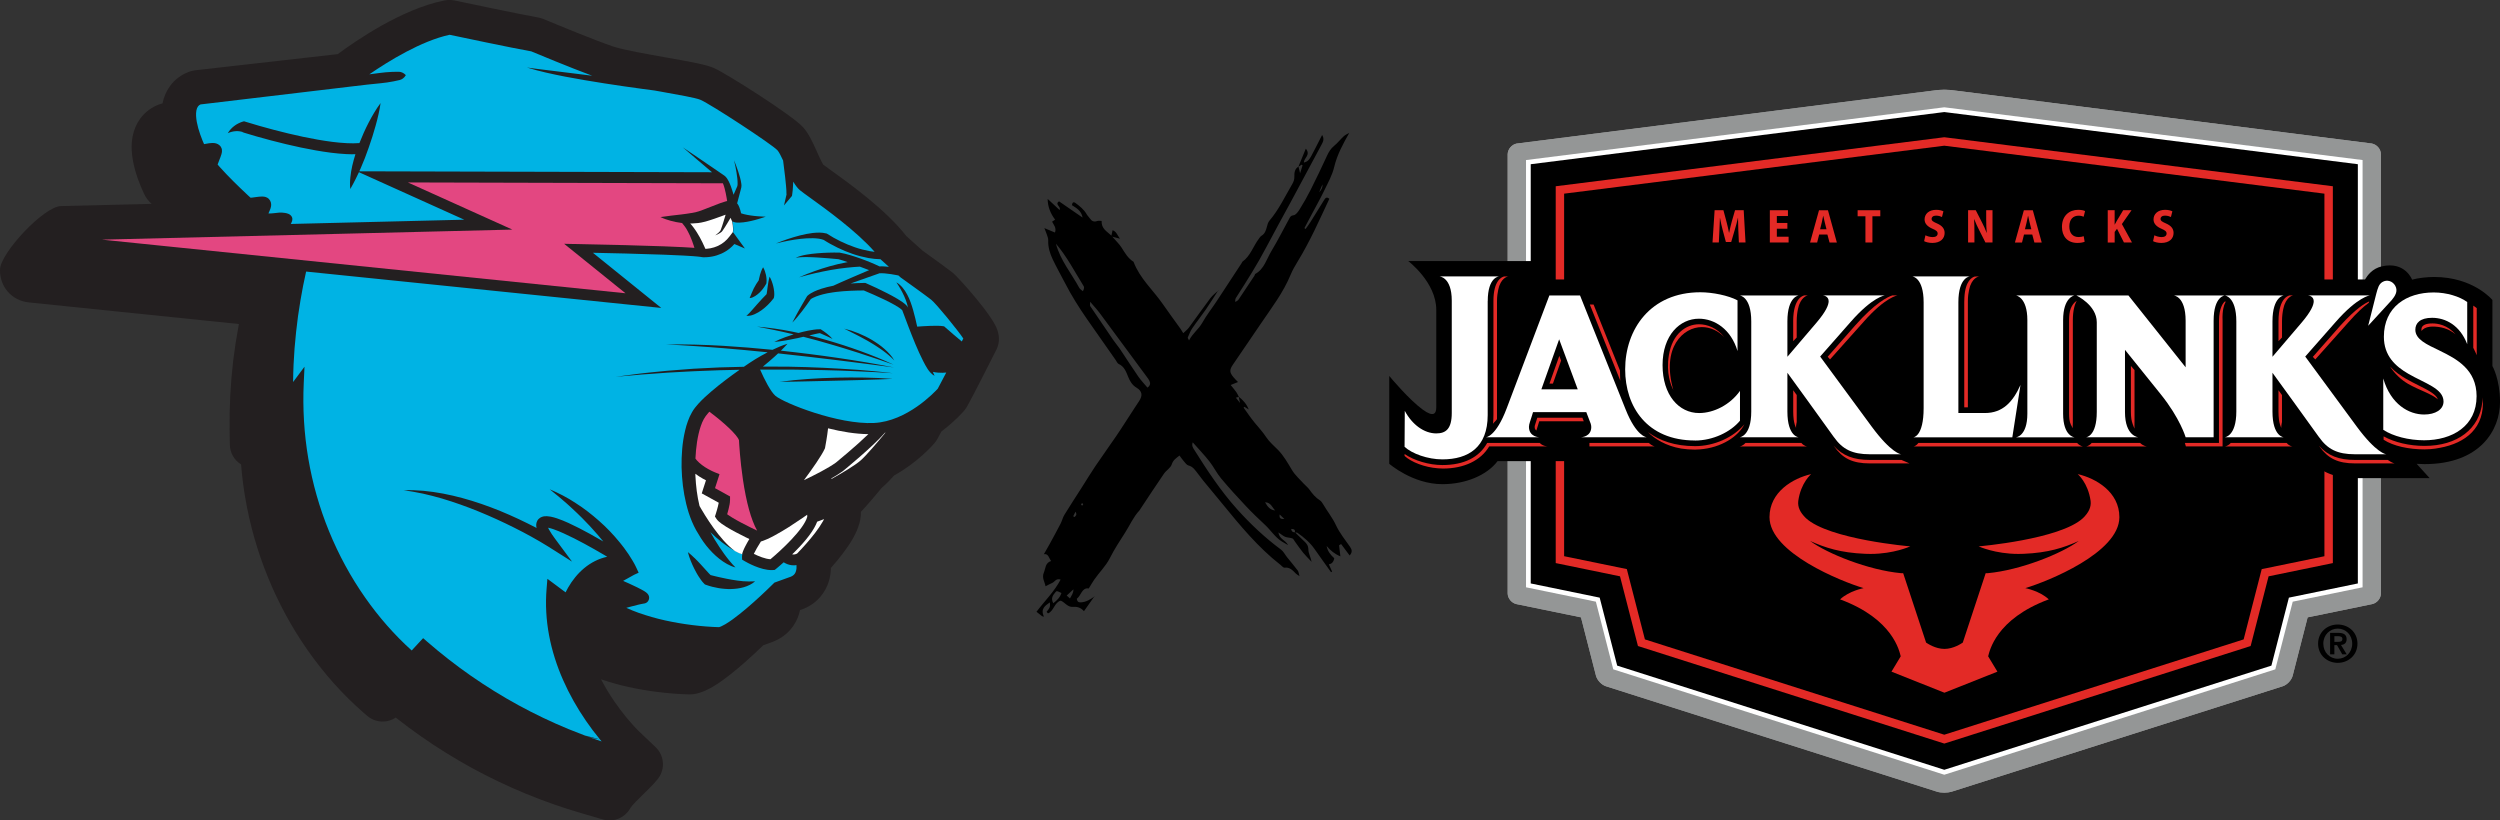 <svg viewBox="0 0 1056.23 346.62" xmlns="http://www.w3.org/2000/svg" data-name="Layer 2" id="Layer_2">
  <rect x="0" y="0" width="1056.23" height="346.62" fill="#333333" stroke="none"/>
  <defs>
    <style>
      .cls-1 {
        fill: #231f20;
      }

      .cls-2 {
        fill: #e32a26;
      }

      .cls-3 {
        fill-rule: evenodd;
      }

      .cls-4 {
        fill: #fff;
      }

      .cls-5 {
        fill: #949696;
      }

      .cls-6 {
        fill: #e34781;
      }

      .cls-7 {
        fill: #00b3e4;
      }
    </style>
  </defs>
  <g data-name="Layer 1" id="Layer_1-2">
    <g>
      <path d="M421.71,140.59l-.24-.86s0-.01,0-.02c-1.71-6.17-16.83-22.82-18.98-24.52-2.17-1.72-8.25-6.09-12.63-9.23l-6.96-6.25c-8.6-11.07-23.87-22.06-32.15-28.02l-.58-.42c-.97-.7-1.8-1.29-2.38-1.73-.76-1.26-2.05-4.14-2.71-5.6-1.74-3.87-3.38-7.51-5.81-10.22-4.56-5.06-32.72-22.88-37.7-25.01-3.32-1.42-8.87-2.44-20.1-4.43-7.67-1.36-18.16-3.21-22.31-4.6-7.4-2.48-24.08-9.36-29.35-11.57-.02-.01-.29-.12-.32-.13-.67-.28-1.64-.51-2.33-.64-7.39-1.29-30.05-6.07-34.7-7.06l-.47-.1c-1.29-.21-2.7-.29-4.04-.02l-.5.1c-17.88,3.63-37.4,17.14-44.74,22.6l-60.15,6.82c-.86.08-1.98.38-2.79.68-3.17,1.17-5.99,3.3-7.87,5.9-1.59,2.14-2.67,4.64-3.25,7.43-.52.13-1.03.28-1.46.44-3.17,1.17-5.98,3.3-7.87,5.89-1.63,2.2-2.74,4.77-3.3,7.65-.34,1.8-.47,3.68-.37,5.81.07,1.49.25,2.97.54,4.52.45,2.38,1.1,4.8,1.99,7.35.4,1.15.83,2.28,1.28,3.35.41,1.01.83,1.96,1.31,2.98.77,1.72,1.95,3.28,3.29,4.44l-38.3.94C18.53,87.23.28,106.76.01,113.79c-.28,7.22,4.94,13.24,12.12,13.97l88.81,9.14c-.07.36-.14.73-.21,1.09-.89,4.73-1.63,9.6-2.22,14.49-1.14,9.79-1.64,19.62-1.5,29.21l.09,6.17c.05,3.47,1.89,6.59,4.75,8.36.37,4.61.94,9.18,1.69,13.67,1.94,11.57,5.16,22.93,9.57,33.77,4.45,10.96,10.09,21.36,16.76,30.9,6.91,9.89,14.83,18.78,23.56,26.4l1.64,1.43c3.47,3.02,8.46,3.24,12.13.77,3.55,2.81,7.17,5.5,10.82,8.05,6.7,4.69,13.88,9.14,21.34,13.25,7.38,4.02,14.99,7.66,22.63,10.81,7.7,3.18,15.66,5.97,23.66,8.3l9.1,2.66c.27.08.55.15.82.2,4.17.85,8.47-1.06,10.62-4.8,1.7-2.96,10.42-10.02,12.57-13.76,2.3-3.99,1.56-9.03-1.77-12.2l-6.89-6.55c-.41-.39-.86-.85-1.25-1.26-.49-.52-.98-1.04-1.43-1.53-.94-1.04-1.87-2.11-2.78-3.22-1.75-2.12-3.48-4.42-5.13-6.83-2.09-3.05-3.94-6.16-5.59-9.28,3.85,1.28,7.66,2.38,11.31,3.18,4.25.94,8.57,1.67,12.85,2.2,2.15.26,4.31.49,6.44.65,1.08.09,2.15.16,3.29.22,1.14.06,2.25.11,3.61.13.93.03,2.07-.13,2.98-.37.02,0,.35-.09.37-.1.77-.2,1.54-.45,1.92-.61l.57-.22c.2-.08.4-.16.6-.25l.51-.24c1.01-.46,1.94-.96,2.84-1.49,1.33-.79,2.67-1.66,4.22-2.78,2.16-1.57,4.35-3.3,6.87-5.44,2.11-1.8,4.17-3.64,6.22-5.53,1.34-1.24,2.66-2.48,3.97-3.75l3.76-1.36c.14-.05.28-.1.41-.16l.39-.16c2.17-.89,4.19-2.2,5.82-3.78,1.74-1.68,3.16-3.77,4.14-6.13.42-1.03.73-2.12.97-3.24l.72-.26c.12-.04.35-.13.47-.18l.46-.18c2.2-.9,4.16-2.18,5.81-3.78,1.73-1.67,3.15-3.76,4.14-6.13.75-1.84,1.22-3.82,1.39-5.88.04-.47.06-.94.07-1.42.18-.2.36-.41.54-.62,1.62-1.85,3.07-3.61,4.44-5.4,1.78-2.34,3.16-4.4,4.39-6.55.58-1.04,1.44-2.66,2.16-4.67.22-.61.42-1.23.54-1.72l.18-.7c.07-.31.13-.63.17-.84.2-1.04.28-2.13.27-3.22,2.63-2.78,5.82-6.52,8.93-10.28.21-.17.46-.36.66-.53,1.21-1.07,2.76-2.68,4.47-4.56,9.82-5.45,16.14-12.61,16.9-13.5.02-.03.2-.23.22-.26.39-.47.85-1.17,1.15-1.7.42-.73,1-1.82,1.69-3.12,5.51-4.15,8.94-8.02,9.49-8.66.03-.03.21-.25.24-.28.39-.47.85-1.17,1.15-1.7,2.2-3.88,9.02-17.34,11.96-23.17l.4-.8c1.1-2.2,1.35-4.73.7-7.11ZM291.91,283.35h0s0,0,0,0Z" class="cls-1"></path>
      <g>
        <path d="M238.31,103s18.44.38,25.88.57c5.45.14,10.91.3,16.37.5,2.73.1,5.46.21,8.2.36,1.37.08,2.74.16,4.12.25.17,0,.34.03.5.04-.08-.28-.17-.58-.26-.86-.45-1.41-.96-2.81-1.56-4.14-.14-.35-.3-.67-.47-.99-.16-.32-.32-.67-.5-.98l-.53-.96-.59-.91c-.41-.58-.84-1.14-1.3-1.66-.09-.01-.17-.02-.27-.03-1.53-.19-3.05-.5-4.53-.9-1.48-.41-2.94-.9-4.34-1.59,3.07-.47,6.01-.74,8.89-1.1,1.43-.17,2.85-.37,4.22-.61.69-.11,1.35-.26,2.01-.41l.96-.26c.33-.08.61-.2.91-.3l.46-.16.5-.2,1.02-.39,2.04-.8c1.36-.54,2.73-1.08,4.16-1.6.72-.26,1.45-.52,2.28-.75.23-.06.46-.12.73-.19-.07-.44-.13-.88-.21-1.31-.24-1.38-.51-2.75-.87-4.07-.18-.66-.38-1.3-.62-1.9-.03-.07-.06-.14-.09-.21l-133.1-.36,44.15,19.92-173.39,4.25,221.18,22.65-25.93-20.91h0Z" class="cls-6"></path>
        <path d="M308.21,213.26c-.12.64-.26,1.25-.4,1.84-.15.6-.31,1.18-.47,1.76-.04.13-.08.25-.12.39.11.09.23.18.37.28.53.38,1.11.76,1.72,1.12,1.21.74,2.48,1.44,3.77,2.13,1.29.69,2.59,1.35,3.91,2,.95.47,1.92.94,2.89,1.39-2.56-4.62-4.57-11.9-6.02-21.73-1.18-8.01-1.57-14.98-1.64-16.44-.8-2.39-6.69-7.73-12.51-12.06-.18.19-.35.39-.52.58-.74.87-1.4,1.71-1.84,2.55-.49.88-.92,1.89-1.27,2.95-.73,2.11-1.22,4.42-1.59,6.74-.34,2.3-.56,4.63-.67,6.98.19.27.39.53.62.79.62.7,1.37,1.35,2.18,1.96.8.62,1.68,1.17,2.59,1.68.45.26.92.5,1.39.73.23.12.47.23.71.33.23.1.49.22.66.29l2.02.82-.66,2.05-1.24,3.85,5.16,2.85,1.19.65v1.32c0,.93-.11,1.55-.22,2.2v-.02Z" class="cls-6"></path>
      </g>
      <g>
        <path d="M371.49,115.49c-3.47,1.21-6.95,2.43-10.42,3.67l-1.69.61c.93-.06,1.87-.12,2.81-.16,1.02-.03,2.05-.05,3.08-.08h.31s.3.12.3.12h0c1.52.67,3,1.34,4.49,2.04,1.48.7,2.96,1.42,4.43,2.18,1.46.75,2.92,1.53,4.36,2.39.72.43,1.43.88,2.14,1.38.36.26.71.52,1.07.82.36.32.71.63,1.08,1.16l.1.14.05.17c.05.15.1.3.16.45-.18-.71-.38-1.41-.58-2.11-.31-1.07-.7-2.1-1.16-3.12-.46-1.01-.96-2-1.51-2.97-.54-.98-1.13-1.93-1.8-2.89.52.27.99.64,1.43,1.02.45.39.85.82,1.23,1.26.75.9,1.4,1.9,1.94,2.94,1.12,2.08,1.86,4.33,2.49,6.54.32,1.11.61,2.22.88,3.34.28,1.12.53,2.24.77,3.36.02.08.03.17.05.25,2.34-.18,8.59-.61,10.95-.19l.45.08.34.3c2.51,2.21,5.27,4.58,7.11,6.08.24-.48.47-.92.64-1.26-2.25-3.39-11.4-14.67-13.59-16.4-2.5-1.98-12.67-9.23-12.77-9.3l-.21-.17-.83-.75c-.19-.04-.39-.08-.58-.12-.87-.17-1.75-.33-2.61-.46s-1.74-.24-2.6-.31c-.8-.06-1.59-.09-2.33-.05v.04Z" class="cls-7"></path>
        <path d="M398.47,157.5c-1.32.03-2.91-.05-4.32-.39.22.53.41,1.08.7,1.62-.66-.25-1.18-.75-1.66-1.22-.47-.49-.88-1.02-1.25-1.57-.73-1.11-1.33-2.28-1.93-3.44-1.19-2.34-2.26-4.71-3.26-7.11-1.01-2.4-1.95-4.83-2.89-7.25-.91-2.35-1.8-4.7-2.67-7.07-.12-.14-.33-.33-.54-.5-.27-.22-.58-.43-.89-.65-.63-.42-1.3-.82-2-1.21-1.38-.78-2.81-1.49-4.26-2.19-1.45-.7-2.92-1.37-4.39-2.02-1.38-.61-2.76-1.21-4.14-1.78-.89.02-1.79.03-2.67.03-1,.02-1.99.07-2.98.1-.99.05-1.98.13-2.97.18l-1.48.14c-.49.05-.99.08-1.48.15l-1.47.2c-.49.06-.97.16-1.45.24l-.72.12-.71.15c-.48.1-.96.2-1.42.33-.47.12-.94.25-1.4.4-.46.14-.91.31-1.36.47-.44.17-.88.35-1.29.56-.21.1-.4.21-.6.32-.1.06-.18.12-.27.17-.05.03-.08.06-.12.08-.02.01-.03.02-.05.04-.57.82-1.15,1.64-1.73,2.46-.62.86-1.25,1.72-1.9,2.56-.64.85-1.31,1.68-2,2.49-.68.82-1.39,1.62-2.15,2.37.49-.95.98-1.89,1.48-2.83.25-.47.5-.93.76-1.4.25-.47.51-.93.78-1.39.51-.93,1.05-1.84,1.58-2.75l1.61-2.73.05-.08.09-.09c.1-.09.15-.14.21-.19s.12-.11.18-.15c.12-.09.23-.19.35-.27.23-.16.47-.33.7-.46.47-.29.95-.53,1.43-.77.48-.23.97-.44,1.46-.62.49-.2.99-.37,1.49-.53,1.7-.55,3.42-.97,5.15-1.3,1-.46,1.99-.91,2.99-1.36l5.2-2.27c2.31-1,4.62-1.98,6.94-2.96-.23-.08-.47-.18-.7-.26l-3.22-1.22c-1.82.11-3.64.24-5.46.45-2.25.26-4.52.55-6.78.96-1.13.21-2.26.41-3.37.65-1.12.22-2.25.47-3.37.73-2.24.53-4.47,1.09-6.7,1.73,2.1-.96,4.26-1.81,6.45-2.59,1.09-.39,2.19-.77,3.29-1.12,1.11-.36,2.22-.68,3.34-1,2.24-.63,4.51-1.17,6.82-1.6l.65-.11c-1.32-.48-2.65-.91-3.95-1.25-1.45-.15-2.92-.26-4.39-.39-1.52-.13-3.04-.23-4.56-.33-1.52-.08-3.05-.17-4.57-.18-.76,0-1.52,0-2.28.06-.77.04-1.51.13-2.26.34.67-.39,1.41-.68,2.17-.88.76-.22,1.52-.37,2.29-.52,1.54-.27,3.08-.45,4.63-.58,1.55-.14,3.09-.21,4.65-.27,1.55-.06,3.09-.05,4.66-.04h.04s.16.02.16.02c1.57.25,3.02.67,4.49,1.08,1.45.44,2.88.9,4.29,1.41l2.11.78,2.09.83c1.29.54,2.57,1.09,3.83,1.71.87-.04,1.71,0,2.53.06.5.04.99.09,1.48.15l-3.45-3.12-.07-.1c-1.72-.05-3.44-.2-5.13-.51-2.28-.43-4.52-.99-6.69-1.75-2.17-.75-4.29-1.63-6.35-2.63-1.03-.5-2.04-1.02-3.05-1.59-.95-.53-1.87-1.07-2.82-1.69-.62-.24-1.31-.41-2.05-.52-.81-.12-1.66-.18-2.51-.2-1.71-.03-3.47.08-5.21.27-1.75.2-3.5.47-5.24.8-1.74.34-3.49.71-5.2,1.16,1.64-.68,3.32-1.3,5.02-1.87,1.7-.57,3.41-1.09,5.17-1.54,1.75-.44,3.53-.81,5.37-1.03.92-.1,1.86-.16,2.82-.16.96.01,1.95.1,2.98.37h0l.16.04.21.13c.86.56,1.81,1.13,2.75,1.66.95.53,1.92,1.03,2.9,1.51,1.96.95,3.97,1.78,6.02,2.49,2.05.72,4.14,1.24,6.25,1.63.69.13,1.39.22,2.09.3-7.71-8.78-20.69-18.13-27.28-22.87-2.05-1.48-3.53-2.54-4.3-3.18-1-.84-1.94-2.11-2.82-3.61-.03.59-.05,1.17-.09,1.76-.04.64-.08,1.29-.14,1.94-.05.65-.13,1.31-.25,2.02h0l-.06.32-.05.06-3.32,3.96,1.17-5.04-.12.38h0c0-.54,0-1.14-.04-1.76-.04-.61-.09-1.23-.14-1.85-.11-1.24-.24-2.49-.38-3.74-.26-2.32-.55-4.65-.86-6.97-.86-1.87-1.73-3.6-2.38-4.32-2.25-2.5-28.14-19.45-32.58-21.35-1.95-.83-9.56-2.17-16.91-3.48-.82-.15-1.65-.29-2.49-.44-1.64-.21-3.28-.42-4.91-.65-5.48-.73-10.96-1.54-16.43-2.39-5.46-.87-10.93-1.76-16.37-2.81-5.43-1.07-10.87-2.22-16.18-3.86.69.09,1.38.18,2.06.28.68.11,1.37.2,2.05.28l4.12.51,4.12.51c1.37.15,2.74.32,4.12.51,3.71.44,7.41.91,11.12,1.38-9.58-3.55-23.63-9.41-25.74-10.29-8.12-1.43-30.79-6.23-34.49-7.01-11.95,2.57-25.86,11.16-33.93,16.71,1.43-.18,2.84-.38,4.27-.56,1.82-.23,3.64-.42,5.48-.48.92-.04,1.84-.05,2.76-.04.46.02.94.12,1.42.33.49.23.98.53,1.51,1.09-.38.67-.8,1.07-1.22,1.4-.42.31-.86.53-1.31.65-.89.22-1.8.42-2.7.59-1.81.36-3.62.6-5.44.79-1.82.19-3.65.35-5.47.56l-5.46.64-21.84,2.6-43.32,5.15c-.45.21-.79.47-1.06.84-.31.42-.55,1-.68,1.71-.27,1.42-.13,3.18.18,4.91.32,1.74.83,3.5,1.44,5.24.3.87.64,1.74.98,2.59.2.49.42.99.64,1.48.61-.11,1.33-.26,2.13-.37.4-.06.83-.1,1.34-.11.5,0,1.07,0,1.83.26.38.13.81.34,1.21.7.1.09.19.18.29.29.04.05.09.1.13.16l.06.08.03.04.06.08c.31.47.41.88.45,1.18.05.31.04.54.03.74,0,.2-.03.36-.06.52-.05.3-.11.54-.18.76-.26.88-.54,1.54-.8,2.2-.26.65-.51,1.27-.69,1.81-.03.11-.06.21-.09.31.3.36.61.7.92,1.05,3.67,4.09,7.66,7.98,11.72,11.78l1.26,1.16c.15,0,.33,0,.53-.03.58-.05,1.25-.16,1.96-.26.72-.09,1.46-.21,2.44-.21.25,0,.52.02.86.07.33.06.73.14,1.27.43.26.14.6.42.73.58.18.18.35.42.48.65.28.49.4,1.02.43,1.45.03.45-.02.8-.07,1.1-.06.32-.13.55-.21.8-.16.46-.32.82-.47,1.16-.15.33-.28.62-.38.87,0,0,0,.02-.01.03.17.02.36.03.57.02.58,0,1.23-.07,1.89-.14.68-.07,1.37-.18,2.12-.23.75-.04,1.52,0,2.42.14.45.08.93.17,1.52.42.29.14.62.33.92.63.15.15.29.33.4.52.07.12.16.33.2.48s.07.31.07.42c.02.51-.08.8-.16,1.07-.08.26-.18.46-.28.67-.08.16-.15.3-.23.45l73.28-1.8-44.48-20.07c-.09.2-.19.4-.29.6-.33.73-.68,1.45-1.05,2.17-.36.72-.72,1.44-1.11,2.16-.38.72-.75,1.45-1.2,2.19-.09-.84-.15-1.68-.13-2.52.03-.83.06-1.67.16-2.49.09-.82.2-1.64.33-2.45.13-.81.31-1.61.47-2.4.38-1.64.83-3.26,1.33-4.85-1.28.03-2.55,0-3.8-.05-2.2-.11-4.37-.32-6.52-.59-4.3-.55-8.54-1.32-12.75-2.2-4.2-.89-8.37-1.89-12.51-2.98-4.15-1.1-8.25-2.25-12.37-3.54l.76.11c-.48-.16-.99-.32-1.53-.4-.54-.1-1.1-.12-1.68-.1-.58.01-1.17.11-1.76.25-.59.14-1.19.34-1.76.63.31-.57.7-1.11,1.15-1.61.45-.51.95-.99,1.51-1.41.56-.43,1.17-.83,1.84-1.15.66-.34,1.37-.6,2.11-.83h0l.35-.02.41.13c3.99,1.24,8.08,2.4,12.14,3.47,4.08,1.07,8.18,2.06,12.29,2.93,4.11.86,8.24,1.61,12.37,2.14,2.06.26,4.13.45,6.17.55,1.78.09,3.56.09,5.27-.04,1.14-2.91,2.41-5.76,3.84-8.54.74-1.44,1.53-2.86,2.37-4.26.84-1.4,1.72-2.78,2.73-4.1-.22,1.65-.54,3.25-.9,4.83-.36,1.59-.75,3.15-1.19,4.7-.85,3.1-1.83,6.16-2.89,9.18-1.04,3.03-2.18,6-3.47,8.93-.18.4-.35.78-.54,1.18l149.01.4-5.79-4.92c-2.19-1.86-4.37-3.73-6.54-5.6,2.38,1.6,4.77,3.2,7.14,4.83l7.11,4.85,1.77,1.21.89.61.44.3c.08.05.13.09.23.16.11.08.21.17.32.26.73.7,1.12,1.42,1.48,2.11.36.7.65,1.41.91,2.11.44,1.2.81,2.39,1.15,3.59l.02-.05,1.04-2.37.49-1.11c.09-.21.15-.62.16-1.01.02-.8-.04-1.64-.13-2.47-.09-.84-.22-1.68-.35-2.53-.29-1.68-.6-3.38-1.04-5.04.69,1.58,1.26,3.21,1.81,4.85.26.82.52,1.65.75,2.5.22.85.43,1.7.54,2.62.05.47.11.93-.02,1.55l-.34,1.33-.66,2.49-.76,2.87c.06.07.11.14.17.21l.15.23.15.23.1.19c.15.27.24.48.33.72.18.44.31.85.43,1.25.14.47.25.92.35,1.38.37.12.74.24,1.13.34.95.24,1.96.43,2.99.58.51.08,1.03.13,1.55.2l1.57.14,1.58.1,1.59.07-1.52.5-1.53.47-1.55.44c-.52.12-1.05.27-1.58.39-1.06.24-2.15.44-3.27.58-.56.07-1.14.11-1.75.13-.31,0-.61,0-.94-.02-.16,0-.34-.03-.51-.05-.08-.01-.2-.03-.29-.05-.04,0-.11-.02-.17-.04l-.09-.03s-.11-.04-.16-.05l-.76-.28s.71,2.96.31,4.56l1.1,1.51,3.91,5.37-4.45-1.89c-.61.69-1.28,1.34-2,1.92-1.07.86-2.26,1.59-3.51,2.15s-2.56.98-3.9,1.22c-.67.13-1.34.21-2.02.26-.34.02-.68.04-1.03.04-.17,0-.35,0-.53,0h-.27s-.32-.04-.32-.04l-.15-.02c-.29-.04-.55-.1-.88-.13-.32-.03-.64-.07-.97-.11-.66-.06-1.32-.12-1.99-.17-1.34-.1-2.69-.18-4.05-.25-2.7-.14-5.42-.26-8.14-.36-5.43-.2-10.88-.36-16.33-.5-4.56-.11-9.12-.22-13.69-.31l28.89,23.31-150.05-15.37c-.9,3.99-1.69,7.99-2.36,12.01-.78,4.51-1.4,9.04-1.88,13.59-.5,4.55-.85,9.11-1.06,13.67-.11,2.47-.17,4.94-.2,7.4l.7-.93,4.12-5.54-.32,6.9c-.49,10.67.14,21.39,1.93,31.92,1.79,10.53,4.73,20.85,8.77,30.73,4.04,9.88,9.16,19.32,15.28,28.04,5.7,8.13,12.27,15.66,19.63,22.3l3.34-3.61,1.49-1.6,1.65,1.44c5.92,5.14,12.11,9.98,18.54,14.46,6.44,4.47,13.11,8.62,19.99,12.38,6.88,3.75,13.96,7.14,21.21,10.13,4.62,1.9,9.29,3.65,14.03,5.23-.25-.3-.5-.59-.75-.9-1.87-.16-3.99-.73-6.32-1.62l6.32,1.62c-2.09-2.53-4.05-5.15-5.91-7.86-3.71-5.41-6.96-11.13-9.62-17.16-2.65-6.02-4.69-12.34-5.92-18.84-1.23-6.5-1.61-13.18-1.06-19.8l.34-4.15,3.35,2.49,4.33,3.23c.34-.69.69-1.36,1.07-2.01.88-1.53,1.88-3,3.01-4.38,2.25-2.76,5.06-5.18,8.35-6.83,1.63-.82,3.37-1.43,5.15-1.82-.39-.23-.77-.47-1.16-.7-2.82-1.66-5.66-3.28-8.53-4.83-2.87-1.55-5.77-3.03-8.69-4.35-1.45-.66-2.92-1.28-4.36-1.77-.72-.25-1.43-.45-2.08-.59-.06-.01-.11-.02-.16-.03.13.28.27.57.43.85.69,1.27,1.61,2.58,2.55,3.85l7.15,9.63-10.1-6.39c-1.11-.71-2.31-1.41-3.48-2.1-1.18-.7-2.37-1.37-3.57-2.03-2.4-1.33-4.83-2.61-7.28-3.83-4.91-2.46-9.91-4.74-14.99-6.82-5.08-2.07-10.26-3.93-15.53-5.49-2.64-.77-5.31-1.45-8-2.06-2.7-.58-5.43-1.06-8.18-1.45,2.78-.09,5.58,0,8.36.25,2.78.27,5.56.65,8.32,1.18,5.51,1.06,10.93,2.56,16.23,4.38,2.65.91,5.27,1.91,7.87,2.96,2.59,1.07,5.16,2.19,7.7,3.38,2.53,1.19,5.05,2.44,7.54,3.73.04.02.08.04.12.07-.06-.25-.11-.52-.14-.82-.03-.38-.02-.84.11-1.38.13-.53.44-1.15.9-1.61.46-.46.98-.73,1.42-.89.44-.16.83-.22,1.17-.25.35-.04.66-.03.95-.02.58.03,1.09.1,1.57.19.97.19,1.83.45,2.68.73,1.68.57,3.26,1.23,4.81,1.93,3.08,1.41,6.05,2.96,8.97,4.56,1.94,1.06,3.86,2.16,5.76,3.27-1.56-1.9-3.16-3.77-4.83-5.58-.34-.37-.67-.75-1.01-1.11l-1.05-1.08c-.71-.71-1.37-1.47-2.09-2.17-1.44-1.39-2.86-2.84-4.37-4.18l-1.12-1.03c-.37-.35-.74-.7-1.13-1.02-.77-.66-1.55-1.31-2.32-1.99-.76-.69-1.57-1.3-2.36-1.95-.8-.64-1.59-1.29-2.39-1.96,3.79,1.62,7.5,3.52,10.96,5.82,3.52,2.22,6.81,4.81,9.94,7.57,3.14,2.76,6.04,5.8,8.69,9.05.68.8,1.29,1.66,1.94,2.48.63.84,1.21,1.71,1.82,2.57.57.89,1.15,1.77,1.68,2.68.27.45.53.91.79,1.38.12.23.26.47.37.72.12.24.24.48.37.76l1.04,2.23-1.95.9h0l-4.61,2.56c.85.38,1.7.75,2.55,1.13,1.14.52,2.29,1.05,3.43,1.62.57.28,1.14.57,1.73.89.29.16.59.32.89.49.3.18.61.36.97.63.1.07.18.13.31.24.11.09.24.2.4.38.11.12.16.17.32.42l.09.16.04.08s.04.1.07.15c.04.11.08.22.11.33.02.06.03.11.04.17l.02.09.02.15c.02.2.01.41-.03.61-.03.2-.09.39-.18.6-.09.2-.21.39-.35.56-.16.19-.22.24-.33.33-.1.08-.21.16-.33.22-.05.04-.12.07-.17.09l-.09.04c-.12.05-.25.1-.38.13-.08.02-.1.02-.14.03l-.11.02-.22.03-.08.02-.17.03-.17.03-.2.04c-.27.05-.55.1-.84.17-.28.06-.58.13-.87.2-1.17.28-2.36.59-3.54.91-.48.13-.96.27-1.44.4,1.71.78,3.46,1.49,5.25,2.13,3.64,1.26,7.35,2.35,11.14,3.18,3.79.83,7.63,1.49,11.49,1.97,1.93.24,3.87.44,5.81.59.97.08,1.94.14,2.91.19.86.05,1.73.08,2.56.1.13-.03.26-.07.43-.14l.35-.13.37-.17c.49-.22,1.01-.51,1.52-.8,1.02-.6,2.05-1.3,3.07-2.03,2.03-1.47,4.01-3.08,5.97-4.73,1.95-1.66,3.87-3.37,5.76-5.12,1.88-1.74,3.76-3.53,5.57-5.33l.37-.37.48-.17,4.4-1.59,1.1-.4.55-.19c.08-.03.2-.07.26-.1l.19-.07c.5-.21.9-.47,1.23-.78.33-.31.57-.69.76-1.14.18-.46.3-1,.36-1.58.04-.43.03-.89,0-1.37-.3.04-.61.08-.95.09-.36,0-.75,0-1.15-.06-1.37-.17-2.47-.69-3.3-1.23-1.84,1.64-3.13,2.69-3.23,2.77l-.56.45-.72.05c-.15.01-.3.02-.45.02-4.83.12-10.83-3.36-11.52-3.76l-1.1-.66-.03-1.28c0-.37.07-.82.2-1.3h0c-.02.08-.05.16-.06.24-1.19-.34-1.36-.46-3.16-1.4l-.07-.04s.05.03.07.04l.07.03c-1.98-1-3.83-2.28-5.6-3.65-1.69-1.31-3.26-2.75-4.81-4.22.6,1.07,1.21,2.12,1.84,3.16,1.25,2.05,2.56,4.06,3.99,6.03.71.97,1.45,1.96,2.24,2.9.79.94,1.6,1.9,2.52,2.79-1.27-.29-2.47-.85-3.61-1.48-1.15-.63-2.22-1.38-3.25-2.19-2.05-1.62-3.87-3.52-5.49-5.54-1.61-2.05-2.98-4.25-4.26-6.5-1.31-2.36-2.32-4.84-3.14-7.34-1.58-5.02-2.46-10.16-2.83-15.32-.2-2.58-.25-5.18-.16-7.77.1-2.6.29-5.2.7-7.8.22-1.3.45-2.6.77-3.9.3-1.3.67-2.6,1.15-3.9.46-1.3,1.03-2.59,1.78-3.87.17-.32.38-.64.6-.97.22-.31.43-.61.65-.9.44-.57.89-1.1,1.34-1.6,1.82-2.02,3.75-3.73,5.7-5.4,1.95-1.66,3.94-3.24,5.96-4.77,1.92-1.46,3.87-2.86,5.83-4.25-2.83.06-5.66.14-8.49.19l-7.32.28-3.66.15-3.66.19-7.32.4-7.31.54-3.66.25-3.65.33c-2.43.23-4.87.44-7.3.64,2.42-.34,4.84-.66,7.27-.97l3.64-.47,3.65-.4,7.3-.72,7.31-.57,3.66-.28,3.67-.19,7.33-.37c3.45-.1,6.9-.2,10.35-.27,1.56-1.08,3.12-2.15,4.74-3.14,1.73-1.06,3.49-2.05,5.3-2.98l-.69-.07c-2.01-.22-4.01-.38-6.02-.58l-3.01-.3-3.01-.26-6.03-.53c-4.02-.29-8.04-.65-12.06-.88-4.02-.33-8.06-.44-12.09-.71,8.08-.09,16.16.13,24.22.6,6.92.42,13.84.99,20.74,1.68,2.04-.97,4.12-1.88,6.34-2.56-.9,1.03-1.83,1.99-2.78,2.92l5.88.67c2.01.23,4.01.47,6.01.73,4,.51,8.01,1.05,12.01,1.64,7.99,1.16,15.96,2.5,23.88,4.05-4-.52-8-1.08-12-1.56l-12.01-1.51c-4-.47-8.01-.99-12.01-1.43-4-.48-8.01-.91-12.03-1.34l-.92-.1c-.47.44-.95.88-1.43,1.32-1.62,1.47-3.29,2.88-4.98,4.25,3.65-.01,7.3,0,10.95.05l7.34.18c2.44.07,4.89.19,7.33.29,2.44.11,4.88.26,7.33.39,2.44.15,4.88.31,7.32.48,2.44.21,4.87.4,7.31.63,2.43.21,4.87.47,7.29.78-4.88-.32-9.75-.6-14.64-.79l-7.32-.3c-2.44-.07-4.88-.16-7.32-.21-8.93-.22-17.86-.3-26.79-.22,1.84,4.22,4.51,9.42,6.5,11.1,3.55,3,26.44,12.22,41.65,11.45,13.95-.71,25.49-12.93,26.91-14.49.76-1.37,2.1-3.92,3.59-6.81-.36.02-.76.05-1.2.06l-.03.03ZM293.44,235.75c.89.85,1.72,1.74,2.54,2.62.82.88,1.62,1.77,2.4,2.64l1.16,1.27c.24.25.47.48.67.68l.71.18,1.17.29c.39.09.78.19,1.18.28.39.09.79.18,1.18.26,1.57.35,3.15.68,4.73.95,1.58.26,3.17.5,4.8.64,1.62.12,3.25.14,5.05.04-1.35,1.19-3.04,1.97-4.78,2.49-1.75.5-3.55.72-5.35.77h-1.35c-.45-.01-.89-.06-1.33-.08-.45-.02-.89-.08-1.33-.13-.44-.05-.88-.12-1.32-.19-.88-.15-1.75-.33-2.61-.55-.43-.1-.86-.23-1.29-.36-.44-.13-.84-.27-1.32-.44l-.51-.18-.28-.27c-.59-.58-1.01-1.11-1.39-1.64-.39-.53-.74-1.05-1.07-1.58l-.49-.8-.46-.81c-.31-.54-.58-1.09-.86-1.63-.54-1.1-1.06-2.22-1.51-3.38-.45-1.15-.86-2.33-1.16-3.57,1,.79,1.91,1.63,2.79,2.49h0ZM365.2,160.52l-11.92.31-11.92.28c-3.97.08-7.95.2-11.94.22,3.95-.55,7.92-.94,11.89-1.21,1-.08,1.99-.14,2.98-.19l2.98-.16c1.99-.08,3.98-.15,5.97-.21,1.99-.04,3.98-.07,5.97-.08,1.99,0,3.98,0,5.97.04,3.98.08,7.97.22,11.94.55-3.98.2-7.96.32-11.93.43h0ZM317.19,124.82c.14-.34.26-.7.4-1.02.27-.68.56-1.33.88-1.96.32-.64.67-1.25,1.04-1.85.33-.52.69-1.04,1.04-1.54.01-.06.03-.13.04-.2.05-.23.1-.48.16-.72.11-.5.23-1,.37-1.51.3-1.02.66-2.05,1.28-3.1.32.52.55,1.05.74,1.58.19.53.34,1.06.46,1.59.12.53.2,1.08.24,1.63.03.28.04.56.04.84,0,.29-.01.59-.06.96l-.03.23-.21.38c-.37.66-.78,1.27-1.23,1.86-.45.59-.95,1.15-1.49,1.67-.55.52-1.15,1-1.83,1.43-.34.21-.69.4-1.08.56-.37.16-.82.28-1.24.27.2-.38.32-.73.45-1.08h.01ZM317.13,133.3c-.31.06-.6.11-.89.14-.31,0-.61,0-.9-.03.92-.73,1.6-1.53,2.32-2.32l2.09-2.39c.69-.8,1.41-1.58,2.13-2.35.65-.7,1.33-1.39,1.98-2.06.02-.08.04-.18.06-.28.06-.29.11-.6.15-.92l.26-2c.2-1.37.4-2.77.82-4.22.74,1.31,1.2,2.68,1.55,4.09.16.71.29,1.42.37,2.17.03.38.06.76.06,1.16,0,.2-.02.43-.03.64,0,.1-.02.23-.05.36-.02.13-.04.26-.07.39l-.06.25-.27.35c-.72.92-1.44,1.74-2.25,2.53-.8.79-1.66,1.53-2.58,2.2-.92.67-1.92,1.27-2.99,1.74-.53.24-1.11.42-1.68.57h0ZM363.32,149.26c-2.38-.75-4.76-1.53-7.16-2.24-1.2-.37-2.39-.73-3.58-1.08-1.2-.35-2.39-.72-3.6-1.04l-3.6-1.03-3.62-.96c-.78-.22-1.57-.42-2.35-.62-.8.19-1.61.38-2.42.56-1.62.35-3.25.68-4.89.96-1.65.28-3.3.52-4.99.65,1.51-.77,3.06-1.41,4.63-2,1.18-.43,2.37-.83,3.56-1.19-.27-.06-.53-.13-.8-.2-4.86-1.17-9.76-2.15-14.69-3.09,1.24.12,2.5.23,3.74.37,1.25.12,2.49.3,3.73.48,1.24.19,2.49.36,3.72.58l3.7.7c.88.18,1.77.38,2.66.56,1.32-.36,2.66-.69,4.01-.96.83-.16,1.65-.31,2.49-.42.84-.12,1.7-.2,2.62-.18h.25s.14.09.14.09c.9.57,1.76,1.17,2.58,1.83.41.34.82.66,1.2,1.03.39.36.76.73,1.1,1.14l-1.41-.68-1.41-.65-1.41-.63-1.15-.5c-.33.05-.65.09-1.01.18-.39.07-.78.16-1.18.26-.4.09-.79.17-1.19.28-.37.09-.74.17-1.1.26,2.49.6,4.96,1.26,7.42,1.97,1.21.33,2.4.72,3.61,1.08,1.2.37,2.4.72,3.59,1.13,2.38.78,4.76,1.59,7.11,2.45,4.71,1.72,9.37,3.58,13.91,5.71-4.74-1.66-9.48-3.25-14.23-4.79h.01ZM375.55,150.13c-.79-.69-1.63-1.31-2.46-1.94-.43-.3-.86-.6-1.28-.91-.43-.3-.87-.58-1.31-.87-.43-.3-.88-.56-1.32-.85-.44-.28-.89-.56-1.34-.81l-1.35-.8-1.38-.75c-.9-.54-1.86-.97-2.78-1.49l-2.82-1.43c-.95-.46-1.91-.92-2.85-1.42,1.04.25,2.06.55,3.08.85,1,.36,2.01.7,3,1.11,1.97.82,3.9,1.75,5.74,2.85.46.27.91.56,1.36.86.44.3.91.57,1.33.9.43.32.86.63,1.29.97.42.34.83.68,1.23,1.03.39.37.8.72,1.18,1.1.37.39.76.76,1.1,1.17.7.81,1.37,1.65,1.88,2.6-.72-.78-1.5-1.49-2.31-2.16h0Z" class="cls-7"></path>
        <path d="M271.26,250.47h-.01s.12-.02.12-.02c-.03,0-.07,0-.1.02h0Z" class="cls-7"></path>
        <path d="M312.01,89.7l-.09-.11s-.08-.03-.07-.02h0s0,.02.01.03c.03.02.04.04.09.06.02.01.04.03.06.03h0Z" class="cls-7"></path>
      </g>
      <g>
        <path d="M309.32,93.56l-.56-1.27h0c-.03-.08-.07-.17-.1-.26-.47.79-.93,1.58-1.41,2.36-.63,1.03-1.24,2.05-1.96,3.06-.08.12-.2.27-.32.41-.12.12-.25.23-.38.32-.25.19-.52.35-.78.5-.53.3-1.07.55-1.63.77.49-.35.95-.72,1.38-1.12.42-.41.84-.82.98-1.3.42-1.07.78-2.22,1.13-3.35.31-.99.61-1.98.9-2.97-.17.06-.35.13-.53.19-1.36.5-2.77,1.03-4.19,1.51-.71.25-1.43.48-2.15.71l-1.09.33-.55.16-.62.15c-1.66.45-3.29.59-4.88.65-.31,0-.62.02-.93.02l.65.74.75.97c.26.32.48.66.71.99.23.34.46.67.67,1.02.88,1.37,1.64,2.79,2.35,4.23.35.72.69,1.46,1.01,2.19.08.19.16.37.24.56.16,0,.33,0,.49-.01.54-.03,1.08-.1,1.61-.21,1.07-.2,2.12-.53,3.1-.97.99-.44,1.9-1.01,2.74-1.68.83-.68,1.59-1.46,2.25-2.33l1.4-1.83c.4-1.59-.31-4.56-.31-4.56h0Z" class="cls-4"></path>
        <path d="M335.83,233.08c-.38.39-.76.75-1.14,1.12.07.01.13.03.21.04.81.11,1.47-.15,1.84-.34,1.31-1.34,2.62-2.76,3.87-4.18,1.32-1.5,2.6-3.04,3.8-4.62,1.2-1.57,2.33-3.19,3.25-4.82.18-.32.35-.64.51-.96l-2.93,1.09c-1.24,3.39-4.39,7.65-9.42,12.68h0Z" class="cls-4"></path>
        <path d="M366.87,183.42c-5.39-.05-11.33-1.03-17.02-2.46-.36,3.37-1.13,7.51-1.25,8.12l-.05.27-.11.25c-1.34,2.96-5.34,8.62-8.78,13.26,4.7-2.24,10.26-5.07,13.5-7.41.68-.56,8.29-6.78,13.71-12.02h0Z" class="cls-4"></path>
        <path d="M341.05,218.34l-.02-.88c-.67.47-1.33.93-2,1.4-1.89,1.3-3.8,2.56-5.73,3.8-1.94,1.23-3.93,2.41-5.99,3.53l-1.56.82-1.63.77c-.55.25-1.15.47-1.72.7-.28.13-.62.2-.93.3-1.24,1.93-2.37,3.93-2.98,5.22,1.94.96,4.83,2.17,7.02,2.27,4.38-3.65,14.07-12.56,15.55-17.92h0Z" class="cls-4"></path>
        <path d="M356.03,199.09l-.1.08c-1.33.97-3.01,1.99-4.83,3.03l.34.08c4.03-2.26,9.75-5.6,12.23-7.79,2.29-2.02,6.87-7.4,10.43-11.71-.08.02-.15.03-.22.04-5.14,5.94-17.32,15.85-17.85,16.28h0Z" class="cls-4"></path>
        <path d="M310.38,232.74s-.04-.03-.07-.04c.08.04.07.04.07.04Z" class="cls-4"></path>
        <path d="M313.54,234.14c.02-.08.04-.16.06-.24v-.02c.02-.1.05-.2.08-.3.06-.18.12-.37.2-.56.03-.08.06-.16.09-.25.1-.27.23-.56.36-.85.04-.08.08-.17.12-.26.11-.22.21-.44.33-.67.06-.11.12-.23.18-.35.11-.2.21-.41.33-.62.07-.12.13-.24.19-.35.12-.22.25-.44.37-.67.06-.1.11-.2.17-.3.19-.32.38-.64.58-.96-.56-.27-1.12-.54-1.68-.82-1.35-.66-2.7-1.35-4.03-2.06-1.34-.71-2.67-1.45-4-2.26-.67-.41-1.33-.83-2.01-1.33-.34-.24-.69-.51-1.05-.82-.09-.07-.19-.17-.28-.26-.09-.09-.19-.17-.29-.29-.11-.12-.2-.22-.31-.35-.12-.16-.24-.33-.35-.49l-.54-.84.34-1.05c.16-.51.33-1.05.48-1.59.15-.53.29-1.07.43-1.6.13-.53.25-1.05.35-1.56v-.02s-5.49-3.03-5.49-3.03l-1.68-.92.58-1.82,1.2-3.71c-.45-.23-.9-.47-1.35-.72-1.06-.6-2.1-1.25-3.1-2.01-.01,0-.02-.02-.04-.03,0,.3.01.61.03.91.22,4.29.73,8.58,1.74,12.7.22.38.43.76.65,1.14.55.94,1.11,1.88,1.69,2.8,1.16,1.85,2.36,3.68,3.65,5.44,1.29,1.76,2.63,3.5,4.1,5.13,1.47,1.62,3.04,3.17,4.81,4.5-.06-.03-.07-.03-.07-.03,1.8.93,1.97,1.06,3.16,1.4h.01Z" class="cls-4"></path>
      </g>
    </g>
    <path d="M462.53,251.75c-1.48,2.09-2.96,4.19-4.57,6.47-1.35-1.57-2.97-1.97-4.61-1.82-2.28.22-3.42-1.9-5.18-2.63-2.69.67-2.97,4.49-5.41,5.39-.19-.22-.38-.45-.58-.67.42-.59.96-1.12,1.24-1.78.26-.64.26-1.4.1-2.2-1.9,1.41-4.02,2.6-2.48,6.06-.27-.08-.54-.16-.8-.25-.72-.57-1.43-1.14-2.33-1.85,3.41-4.53,7.45-8.4,10.2-13.6-1.9-.67-2.48.93-3.51,1.39-.99.44-1.95.96-2.87,1.43-.28-1.76-1.67-3.55-.72-5.75.76-1.76.54-4.14,3.09-4.92-.98-1.26-1.13-3.21-3.07-2.88.88-1.54,1.69-2.92,2.46-4.32,1.55-2.84,3.11-5.68,4.59-8.56.62-1.2.93-2.61,1.62-3.75,2.35-3.84,4.82-7.59,7.23-11.38,1.95-3.05,3.82-6.17,5.84-9.16,1.78-2.64,3.61-5.24,5.43-7.85,1.14-1.62,2.27-3.24,3.39-4.87,1.32-1.92,2.57-3.89,3.85-5.85,1.34-2.06,2.67-4.13,4.01-6.19.59-.9,1.18-1.8,1.78-2.7,1.64-2.45,1.36-4.26-1.13-5.76-1.74-1.04-2.72-2.7-3.45-4.52-.89-2.22-1.69-4.41-4.02-5.46-.53-.24-.84-1.04-1.23-1.6-4.05-5.78-8.12-11.55-12.15-17.35-3.41-4.92-6.6-9.99-9.35-15.35-1.71-3.33-3.57-6.57-5.17-9.96-1.17-2.49-1.99-5.14-1.87-8.03.03-.76-.31-1.54-.55-2.29-.26-.81-.61-1.59-1.08-2.81,1.76.73,3.09,1.29,4.48,1.87.74-2.04-.56-3.21-1.21-4.6.43-.29.8-.53,1.28-.85-1.97-2.58-3.14-5.45-3.16-8.76,1.61,1.5,3.27,3.04,5.03,4.68.8-1.44-2.23-2.34-.22-3.65,3.24,2.23,6.49,4.47,9.95,6.86-.51-2.91-2.6-4.02-4.52-5.25.21-1.18.67-1.55,1.55-.89,1.81,1.35,3.58,2.73,4.75,4.82.33.59.88,1.05,1.26,1.62.81,1.22,1.77,1.66,3.16,1.14.56-.21,1.25-.03,1.84-.03-.14,3.27,2.14,4.36,4.14,6.21.19-.92.32-1.5.48-2.27,1.63.44,2.05,2.19,3.14,3.57-1.02-.27-1.82-.48-3.24-.86,1.63,1.9,2.98,3.14,3.93,4.65,1.42,2.26,2.73,4.55,5.03,5.95,2.67,7.11,8.27,11.94,12.4,17.92,2.45,3.55,5.02,7,7.52,10.51.34.47.63.99,1.09,1.74,1.02-.99,1.79-1.55,2.34-2.3,3.06-4.14,6.01-8.38,9.11-12.48.97-1.28,2.31-2.24,3.49-3.35l-.08-.08c-1.75,2.71-3.43,5.46-5.25,8.11-1.89,2.75-3.98,5.34-5.85,8.1-.79,1.16-1.28,2.56-1.86,3.87-.07.15.2.47.54,1.19,1.57-3.04,4.1-4.75,5.64-7.52,1.75-3.15,4.01-5.97,5.99-8.98,3.57-5.39,7.1-10.82,10.64-16.23.11-.16.13-.42.27-.52,3.37-2.36,4.55-6.49,6.92-9.66.35-.46.68-1.02,1.15-1.3,1.37-.81,1.85-2.15,2.24-3.64.25-.95.51-2.02,1.1-2.71,3.95-4.62,6.55-10.17,9.61-15.41.59-1.01.99-1.96.94-3.31-.05-1.46.12-3.25,1.74-4.14.17.68.34,1.37.68,2.79.48-1.52.77-2.42,1.05-3.32-.14-.1-.29-.2-.43-.29-.45.3-.91.61-1.36.91,1.01-2.45,2.02-4.9,3.16-7.68,2.23,2.72-.91,3.96-.8,5.87,1.86-.52,2.3-1.06,4.42-5.26,1.05-2.08,2.12-4.14,3.27-6.39,1,1.63.44,2.8-.17,3.94-4.38,8.18-8.76,16.37-13.17,24.54-3.42,6.34-6.94,12.61-10.28,19-3.85,7.36-8.29,14.31-12.74,21.26-.28.44-.44.98-.31,1.83.46-.34,1.06-.58,1.37-1.04,2.26-3.32,4.47-6.68,6.69-10.04.16-.24.18-.67.37-.78,3.75-2.04,4.78-6.29,6.82-9.67,2.69-4.46,5.04-9.15,7.55-13.73.4-.72.68-1.3,1.82-1.4.92-.08,1.91-1.46,2.55-2.49,1.65-2.66,3.22-5.39,4.63-8.2,2.39-4.76,4.7-9.57,6.93-14.43.76-1.65,1.61-3.06,3.03-4.21,1.48-1.2,2.68-2.79,4.1-4.09.67-.61,1.56-.95,2.35-1.41l-.03-.04c-2.59,4.61-5.15,9.17-6.42,14.53-.82,3.47-2.65,6.7-4.21,9.93-1.67,3.47-3.57,6.81-5.37,10.21-1,1.89-2,3.77-2.99,5.65.16.12.33.24.49.36.68-.96,1.4-1.89,2.03-2.89,1.98-3.14,3.94-6.31,5.88-9.48.58-.94,1.19-1.21,2.13-.38-4.18,8.93-8.18,17.98-13.32,26.38-1.13,1.84-2.23,3.73-3.06,5.74-3.1,7.51-7.94,13.81-12.39,20.37-3.96,5.85-7.96,11.67-11.93,17.51-1.57,2.31-1.51,3.33.26,5.46.5.6,1.06,1.13,1.85,1.95-1.04.42-1.93.78-3.1,1.25.77.96,1.62,1.95,2.38,3.01.44.61.73,1.34,1.09,2.01-.35.09-.69.19-1.27.34.57.72,1.04,1.31,1.76,2.23-.26-1.2-.42-1.93-.58-2.66,1.72,1.38,3.27,2.91,4.26,5.42-.8-.49-1.32-.81-1.83-1.13-.12.12-.24.23-.35.35,1.51,2.08,2.94,4.23,4.56,6.21,1.69,2.07,3.5,3.99,5,6.27,1.32,2.01,3.23,3.6,4.93,5.32,2.48,2.51,4.17,5.6,6,8.63,1.29,2.14,3.25,3.83,4.93,5.7.78.86,1.74,1.56,2.4,2.5,1.26,1.77,2.6,3.4,4.43,4.54.53.33.95.95,1.29,1.53,1.77,3.04,3.98,5.73,5.51,9.01,1.52,3.27,3.86,6.12,5.92,9.09.84,1.2,1.09,2.25-.16,3.66-1.22-1.63-2.42-3.24-3.62-4.84-.28.18-.57.37-.85.56.18,1.47.35,2.94.56,4.65-2.36-.97-4.2-2.46-5.81-4.38.38,2.22,1.67,3.78,3.21,5.17q-.37,2.29-2.28,2.57c.48,1.06.93,2.06,1.38,3.06-.15.09-.3.18-.45.27-2.3-3.23-4.63-6.43-6.89-9.68-1.99-2.86-4.55-5.04-7.32-6.97-.27-.19-.72-.08-1.08-.12.24-1.32-.46-1.46-1.56-1.52.19,1.25.83,1.46,1.63,1.44,1.3,1.27,2.58,2.58,3.91,3.81,1.02.93,1.69,1.79,1.73,3.48.04,1.65,1.02,3.28,1.36,5.17-1.19-1.27-2.45-2.49-3.56-3.84-1.24-1.51-2.33-3.15-3.49-4.72-.34-.47-.63-1.16-1.09-1.33-.94-.35-2.03-.29-2.97-.65-.86-.33-1.6-1.01-2.93-1.89.5,3,2.93,3.12,4.12,5.39-1.19-.69-1.89-1.07-2.57-1.49-2.9-1.78-4.73-4.79-7.19-7.08-2.76-2.57-5.5-5.19-8.09-7.95-3.58-3.81-7.13-7.67-10.49-11.7-1.83-2.19-3.12-4.89-4.9-7.15-2.14-2.72-4.54-5.21-7.06-8.07-.52,1.5.14,2.35.65,3.17,5.49,8.73,11.14,17.31,18,24.97,5.72,6.39,11.87,12.16,18.67,17.2,1.02.76,1.65,2.09,2.49,3.14,1.52,1.9,3.1,3.75,4.57,5.69.36.48.4,1.24.74,2.38-.79-.55-1.2-.76-1.51-1.07-1.36-1.35-2.58-2.83-4.79-2.52-.55.08-1.24-.8-1.84-1.27-9.42-7.35-17.03-16.63-24.63-25.93-2.65-3.24-5.34-6.45-8-9.69-.74-.9-1.41-1.85-2.12-2.77-1.13-1.45-2.08-3.05-4.05-3.53-.72-.18-1.32-1.07-1.89-1.72-.63-.72-1.18-1.54-1.89-2.47-1.33,1.1-2.62,1.77-3.26,3.72-.5,1.54-2.33,2.54-3.31,3.97-3.36,4.89-6.6,9.87-9.89,14.81-.16.25-.29.53-.49.74-2.54,2.71-4.01,6.19-6,9.3-2.25,3.52-4.56,7.03-6.45,10.78-1.76,3.49-4.52,6.04-6.65,9.17-.75,1.1-1.41,2.27-2.28,3.67-2.91-.5-3.19,2.99-5.06,4.37.21,1.19.68,1.56,1.77,1.5,2.29-.13,4.09-1.32,5.89-2.62l-.07-.07ZM484.78,163.77c1.24-.87,1.32-1.8.87-2.8-.24-.54-.6-1.02-.94-1.49-6.68-9.07-13.35-18.14-20.06-27.17-1.13-1.52-2.43-2.89-4.07-4.82,0,1.11-.14,1.59.02,1.83,3.22,4.79,6.47,9.57,9.74,14.33.89,1.29,1.92,2.46,2.8,3.76,2.62,3.9,5.15,7.88,7.82,11.74,1.15,1.66,2.56,3.1,3.84,4.62M446.12,102.97c1.89,7.07,6.52,12.47,9.86,18.64.32.59,1.01.95,1.54,1.42.47-.89.63-1.64.35-2.09-3.78-6.08-7.09-12.52-11.74-17.98M445,254.86c1.62-1.23,2.85-2.46,3.45-4.32-1.91-.92-1.99-.99-2.56-.3-.99,1.2-2.06,2.46-.89,4.61M534.47,212.2c1.13,2.05,2.33,3.33,4.31,3.46-1.29-1.12-1.72-3.38-4.31-3.46M452.06,252.83c.63-1.25,1.44-2.12,1.46-3.84-1.11,1.02-1.92,1.77-2.85,2.62.56.5.89.79,1.38,1.23M540.65,217.37c-.24,1.41.21,2.02,1.98,1.88-.91-.87-1.44-1.37-1.98-1.88M557.32,81.23q1.61-1.59,1.42-3.34c-.49,1.14-.84,1.97-1.42,3.34M453.43,218.11c.16.12.33.24.49.35.55-.47,1.25-.89.48-2.27-.42.82-.69,1.37-.97,1.91M457.65,213.34c-.22-.49-.29-.65-.36-.81-.19.16-.46.28-.53.48-.05.13.19.52.33.54.21.03.45-.17.56-.21" class="cls-3"></path>
    <g>
      <path d="M818.91,38.02l-.35.03-177.83,22.61c-2.11.44-3.76,2.46-3.76,4.61v185.36c0,2.15,1.65,4.17,3.76,4.61l27.22,5.59,6.33,24.64c.49,1.91,2.35,3.88,4.24,4.48l139.84,44.53c.84.27,1.94.42,3.1.42s2.26-.15,3.1-.42l139.84-44.53c1.89-.6,3.75-2.57,4.24-4.48l6.32-24.64,27.22-5.59c2.11-.44,3.76-2.46,3.76-4.61V65.26c0-2.15-1.65-4.17-3.84-4.62l-177.82-22.6-.27-.02c-.87-.06-1.67-.11-2.56-.12-.86.01-1.65.06-2.53.12" class="cls-5"></path>
      <path d="M818.91,38.02l-.35.03-177.83,22.61c-2.11.44-3.76,2.46-3.76,4.61v185.36c0,2.15,1.65,4.17,3.76,4.61l27.22,5.59,6.33,24.64c.49,1.91,2.35,3.88,4.24,4.48l139.84,44.53c.84.27,1.94.42,3.1.42s2.26-.15,3.1-.42l139.84-44.53c1.89-.6,3.75-2.57,4.24-4.48l6.32-24.64,27.22-5.59c2.11-.44,3.76-2.46,3.76-4.61V65.26c0-2.15-1.65-4.17-3.84-4.62l-177.82-22.6-.27-.02c-.87-.06-1.67-.11-2.56-.12-.86.01-1.65.06-2.53.12" class="cls-5"></path>
      <polygon points="821.45 45.33 998.17 67.62 998.17 248.13 968.66 254.2 961.3 282.79 821.45 327.32 821.45 327.32 821.44 327.32 681.59 282.79 674.24 254.2 644.73 248.13 644.73 67.62 821.45 45.33" class="cls-4"></polygon>
      <polygon points="821.45 47.34 996.17 69.38 996.17 246.5 967.04 252.5 959.65 281.22 821.45 325.23 683.25 281.22 675.85 252.5 646.72 246.5 646.72 69.38 821.45 47.34"></polygon>
      <path d="M821.45,314.15l-129.43-41.21-7.58-29.45-27.16-5.59V78.69l164.17-20.71.22.03,163.94,20.68v159.21l-27.15,5.59-7.58,29.45-.94.3-128.49,40.91ZM694.97,270.14l126.47,40.27,126.48-40.27,7.64-29.69,26.49-5.45V81.82l-160.61-20.26-160.61,20.26v153.17l26.49,5.45,7.64,29.69Z" class="cls-2"></path>
      <path d="M821.5,292.67l22.39-8.9-3.91-6.48c.56-2.04,3.12-15.74,25.62-24.06-3.85-3.61-9.94-4.75-9.94-4.75,9.43-2.82,39.76-14.94,39.76-29.99,0-10.67-9.94-16.43-17.6-18.18-.04,0,4.36,3.56,5.45,11.36.29,2.6-.79,4.83-3.21,7.22-9.73,9.04-44.1,11.95-44.1,11.95,0,0,6.92,3.19,16.77,3.19.74,0,1.5-.02,2.27-.05,10.33-.43,16.89-2.54,23.27-5.44-7.34,5.41-24.69,12.34-38.4,13.62l-.94.02-9.67,29.31c-.59.38-3.91,2.66-7.75,2.67h0c-3.84-.01-7.16-2.29-7.75-2.67l-9.68-29.31-.94-.02c-13.71-1.28-31.06-8.21-38.4-13.62,6.38,2.89,12.94,5.01,23.27,5.44.78.03,1.54.05,2.28.05,9.86,0,16.77-3.19,16.77-3.19,0,0-34.37-2.9-44.1-11.95-2.42-2.38-3.5-4.61-3.21-7.22,1.09-7.8,5.48-11.36,5.45-11.36-7.67,1.75-17.6,7.51-17.6,18.18,0,15.05,30.34,27.18,39.76,29.99,0,0-6.09,1.14-9.94,4.75,22.51,8.32,25.06,22.02,25.62,24.06l-3.91,6.48,22.38,8.9Z" class="cls-2"></path>
      <path d="M841.45,118.07l5.14-8.11h-52.01l5.36,8.11h-150.53v-7.78h-54.45s11.85,8.96,11.85,20.6v41.19c0,2.72-1.15,4.28-5.65,1.03-5.73-4.15-13.46-13.33-14.21-14.28v37.12s9.89,8.61,22.44,8.61c9.77,0,18.78-3.73,23.33-9.74h72.3c3.37.87,7.09,1.35,11.16,1.35,3.1,0,6.22-.48,9.23-1.34h45.9c4.71,4.93,10.65,7.18,18.72,7.18h32.97s-3.63-3.08-8.18-7.18h161.53c4.72,4.92,10.64,7.18,18.72,7.18h31.44l-5.49-6.04c1.1.08,2.21.12,3.32.12,23.62,0,31.9-14.56,31.9-26.22,0-9.63-3.22-15.24-3.22-15.24v-27.89s-7.97-9.72-24.63-9.72c-2.8,0-6.67.39-9.3,1.13,0,0-2.97-7.85-12.74-5.63-4.09.93-6.08,3.8-7.16,5.56h-157.72Z"></path>
      <path d="M1030.73,148.13c-5.52-2.61-10.27-4.77-10.27-8.82,0-2.78,1.98-5.04,7.08-5.04,5.61,0,11.73,3.06,14.84,11.15v-17.81c-3.19-2.34-8.63-4.05-14.16-4.05-11.56,0-21.05,6.21-21.05,18.71,0,8.1,4.92,12.51,10.35,15.66,6.99,4.05,14.85,6.21,14.85,11.71,0,3.41-3.46,5.49-8.2,5.49-6.39,0-14.07-4.23-17.26-15.21v21.68c4.15,2.7,10.71,4.41,17.26,4.41,11.82,0,22.17-5.93,22.17-18.62,0-11.25-8.37-15.74-15.62-19.25" class="cls-4"></path>
      <path d="M1000.53,137.64l3.42-13.52c.67-2.46,1.07-4.04,2.6-4.97,1.92-1.17,4.31-.41,5.43,1.59,1.32,2.37-.22,4.48-1.48,6.03l-9.97,10.87Z" class="cls-4"></path>
      <path d="M979.79,184.73c-3.59-5.07-19.69-27.24-19.69-27.24v16.37c0,10.71,4.84,10.89,4.84,10.89h-25.03s4.92-.37,4.92-10.89v-38.06c0-10.62-4.92-10.98-4.92-10.98h25.03s-4.84.36-4.84,10.98v14.93l12.43-14.57c3.88-4.59,5-7.29,5-8.91,0-2.16-2.24-2.44-2.42-2.44h26.15s-5.09.54-14.41,11.16l-12.91,14.67,21.76,29.58c8.37,11.33,12.35,11.7,12.52,11.7h-13.32c-7.38,0-11.52-2.13-15.11-7.21" class="cls-4"></path>
      <path d="M939.91,124.82s.02,0,.04,0c.08,0,.11,0,.11,0h-.15Z" class="cls-4"></path>
      <path d="M918.32,124.82s5.09.19,5.09,10.71v19.65l-24.17-30.36h-22s8.63,4.05,8.63,11.34v37.88c0,10.44-4.57,10.71-4.57,10.71h22.18s-5.69-.37-5.69-10.62v-26.33l15.1,18.77c8.2,10.17,10.53,18.18,10.53,18.18h11.82v-49.22c0-10.53,4.83-10.71,4.83-10.71h-21.74Z" class="cls-4"></path>
      <path d="M871.65,174.77v-39.51c0-9.8,4.83-10.44,4.83-10.44h-24.77s4.83.64,4.83,10.44v39.51c0,9.62-4.83,9.99-4.83,9.99h24.77s-4.83-.37-4.83-9.99" class="cls-4"></path>
      <path d="M850.17,184.76h-41.77s4.32-.28,4.32-12.33v-44.68c0-10.61-4.83-10.98-4.83-10.98h24.42s-4.91.18-4.91,10.98v46.75h11.22c7.51,0,11.82-4.68,15.02-11.88l-3.45,22.14Z" class="cls-4"></path>
      <path d="M774.84,184.73c-3.58-5.07-19.68-27.24-19.68-27.24v16.37c0,10.71,4.84,10.89,4.84,10.89h-25.03s4.92-.37,4.92-10.89v-38.06c0-10.62-4.92-10.98-4.92-10.98h25.03s-4.84.36-4.84,10.98v14.93l12.43-14.57c3.88-4.59,5-7.29,5-8.91,0-2.16-2.24-2.44-2.42-2.44h26.15s-5.09.54-14.41,11.16l-12.91,14.67,21.76,29.58c8.37,11.33,12.34,11.7,12.51,11.7h-13.32c-7.38,0-11.52-2.13-15.11-7.21" class="cls-4"></path>
      <path d="M670.18,174.12h-22.49l-.43,1.44c-.61,2.17-1.29,3.51-1.29,4.78,0,4.31,4.4,4.4,4.4,4.4h-22.61s4.24-.09,8.81-12.23l18.03-47.69h12.95l19.25,48.13c4.57,11.52,8.89,11.78,8.89,11.78h-27.62s4.23-.17,4.23-4.31c0-.45-.09-.92-.24-1.43l-1.87-4.88ZM658.73,143.35l-7.51,21.14h15.36l-7.85-21.14Z" class="cls-4"></path>
      <path d="M628.54,127.2v48.16c0,13.58-8.11,18.72-19.16,18.72-6.21,0-12.86-2.43-15.96-5.31l.09-15.2c3.11,5.85,8.2,9.54,13.29,9.54,4.06,0,6.56-1.89,6.56-8.65v-47.43c0-10.08-5.26-10.26-5.26-10.26h25.29s-4.83.18-4.83,10.43M716.13,186.1c-20.28,0-29.51-14.3-29.51-30.05,0-16.92,10.71-32.57,31.76-32.57,5.1,0,11.83,1.34,15.71,3.42v21.42c-2.76-9.26-9.67-13.67-16.31-13.67-8.03,0-15.36,6.93-15.36,19.61s6.9,20.25,15.45,20.25c6.13,0,13.03-3.42,17.26-9.36v12.6c-3.97,4.77-11.39,8.37-18.99,8.37" class="cls-4"></path>
      <polygon points="659.55 152.35 658.8 150.35 654.63 162.08 656.09 162.08 659.55 152.35" class="cls-2"></polygon>
      <path d="M684.43,156.56l-11.16-27.91h-1.59l12.87,32.17c-.1-.87-.07-3.39-.12-4.26" class="cls-2"></path>
      <path d="M706.97,164.78c-5.17-18.06,4.21-26.59,12.05-26.59,3.65,0,6.99,1.63,9.51,4.29-3.07-3.9-7.19-5.48-10.72-5.48-5.45,0-11.24,4.01-12.71,13.02-1.27,7.73.89,12.81,1.87,14.75" class="cls-2"></path>
      <path d="M758.82,180.79c-.1-.92.28-2.49.28-2.49v-11.4c-.35-.49-1.14-1.57-1.48-2.02v8.97c0,1.25.07,2.34.19,3.32.22,1.67.61,2.82,1.01,3.62" class="cls-2"></path>
      <path d="M628.32,187.13c-3.34,6.1-9.79,9.35-18.94,9.35-5.63,0-11.96-1.9-15.95-4.66v.81c2.79,2.6,8.48,4.82,14.12,5.23.65.06,1.36.1,2.08.1,8.93,0,16.04-3.41,19.54-9.36h24.67s-2.03-.07-3.33-1.47h-22.19Z" class="cls-2"></path>
      <path d="M632.47,127.22c0-3.94,1.03-6.61,1.03-6.61,1.42-3.71,3.84-3.81,3.84-3.81h-1.83c-1.04.23-4.55,1.64-4.55,10.38v48.18c0,.48-.03,2.79-.21,3.68.36-.56,1.3-1.22,1.72-1.99v-49.82Z" class="cls-2"></path>
      <path d="M829.88,172.09h1.53v-44.86c0-3.94,1.03-6.61,1.03-6.61,1.42-3.71,3.84-3.81,3.84-3.81,0,0-1.67-.05-1.96.03-1.09.29-4.04,1.74-4.38,8.96-.04.61-.06,1.25-.06,1.93v44.36Z" class="cls-2"></path>
      <path d="M1026.57,138.04c.36-.03.72-.07,1.12-.07,3.32,0,6.81.77,9.75,3.3-3.41-4.08-7.71-4.63-9.75-4.63-2.72,0-4.28.69-4.61,2.04-.02.19-.05.39-.05.61,0,.07.01.47.02.55.63-.89,1.77-1.57,3.53-1.8" class="cls-2"></path>
      <path d="M1046.4,130.17l-1.46-1.05v17.82c.38.74,1.14,2.29,1.46,3.12v-19.89Z" class="cls-2"></path>
      <path d="M875.7,180.92c-.06-.68.06-1.5.06-2.3v-43.41c0-3.88.76-6.6,1.66-8.14-.72.43-2.68,1.99-3.12,5.66-.08.76-.14,1.57-.14,2.5v39.52c0,.87.05,1.64.12,2.36.2,1.69.98,2.98,1.42,3.81" class="cls-2"></path>
      <path d="M649.49,176.51c-.19.66-.94,2.9-1.04,3.31-.03.17-.12.61-.03,1.04.11.5.37.81.68,1.04.23-.71,1.22-3.93,1.22-3.93h18.8l-.57-1.47h-19.07Z" class="cls-2"></path>
      <path d="M901.82,181.1c-.07-.7,0-2.3,0-3.12v-21.61l-1.53-1.77v19.52c0,1.09.08,2.04.2,2.92.21,1.4.94,3.29,1.33,4.05" class="cls-2"></path>
      <path d="M1017.39,162.17c4.53,2.62,9.7,4.08,12.58,6.55-.68-2.04-3.68-3.67-8.25-5.95-1.72-.86-3.49-1.75-5.26-2.77-2.14-1.25-4.6-2.89-6.69-5.15,1.94,2.99,4.56,5.54,7.61,7.32" class="cls-2"></path>
      <path d="M671.52,187.13v1.47h27.64s-1.03-.09-2.6-1.47h-25.04Z" class="cls-2"></path>
      <path d="M940.06,127.33c-.7.45-2.55,2.77-2.55,8.18l-.02,51.63h-14.41c.31.93.44,1.47.44,1.47h15.5v-53.13c-.23-4.58.79-6.83.79-6.83.16-.42.32-.8.51-1.14-.1-.07-.19-.14-.26-.19" class="cls-2"></path>
      <path d="M966.09,187.14h-23.62c-1.22,1.38-2.43,1.48-2.43,1.48h28.48s-1.22-.07-2.43-1.48" class="cls-2"></path>
      <path d="M1048.9,168.11s-.01-.07-.02-.12c-.01.63-.03,1.25-.11,1.84-1.18,11.36-10.5,18.56-24.45,18.56-6.4,0-12.7-1.5-17.27-4.04v1.43c4.15,2.71,10.71,4.08,17.27,4.08,3.55,0,6.4-.63,6.56-.67,10.69-1.96,19.17-8.36,18.02-21.09" class="cls-2"></path>
      <path d="M1000.78,127.96l.21-.62c-1.72.74-5.47,2.8-12.19,10.2l-11.65,13.24,1.04,1.08,13.95-15.63c3.6-4.11,6.34-6.62,8.63-8.27" class="cls-2"></path>
      <path d="M995.04,194.32c-6.91,0-11.54-1.79-15.32-6.02.07.09.14.2.21.29,3.58,5.07,7.73,7.2,15.11,7.2h16.76c-.08,0-1.07-.12-2.97-1.47h-13.79Z" class="cls-2"></path>
      <path d="M883.71,187.14c-1.16,1.4-2.31,1.48-2.31,1.48h25.63s-1.42-.1-2.86-1.48h-20.46Z" class="cls-2"></path>
      <path d="M761.06,187.14h-23.62c-1.22,1.38-2.44,1.48-2.44,1.48h28.49s-1.22-.07-2.43-1.48" class="cls-2"></path>
      <path d="M810.5,187.14c-1.04,1.4-2.02,1.48-2.02,1.48h71.56s-1.25-.12-2.48-1.48h-67.06Z" class="cls-2"></path>
      <path d="M716.17,188.49c-8.51,0-15.02-2.29-19.89-5.91,2.75,2.83,7.54,5.83,14.06,6.94,1.8.27,3.7.43,5.72.44.14-.01.28-.01.43-.02.39-.01.79-.04,1.18-.06.09,0,.16,0,.25,0,9.62-.68,16.62-5.68,19.07-10.62-4.66,5.6-12.84,9.23-20.83,9.23" class="cls-2"></path>
      <path d="M757.61,135.78v8.36l1.48-1.55v-6.83c0-4.42,1.07-7.09,1.07-7.09,1.42-3.7,3.76-3.88,3.76-3.88h-1.49s-4.83.37-4.83,11" class="cls-2"></path>
      <path d="M801.78,124.79h-2.23c-1.98.63-7.28,3.1-15.79,12.75l-11.57,13.17.98,1.14,14.2-15.9c9.33-10.62,14.42-11.16,14.42-11.16" class="cls-2"></path>
      <path d="M963.84,180.79c-.09-.92.28-2.49.28-2.49v-11.4c-.35-.49-1.15-1.57-1.48-2.02v8.97c0,1.25.08,2.34.19,3.32.22,1.67.61,2.82,1.01,3.62" class="cls-2"></path>
      <path d="M962.65,135.78v8.36l1.48-1.55v-6.83c0-4.42,1.06-7.09,1.06-7.09,1.42-3.7,3.77-3.88,3.77-3.88h-1.48s-4.83.37-4.83,11" class="cls-2"></path>
      <path d="M803.33,194.32h-13.32c-6.9,0-11.53-1.79-15.32-6.02.06.09.14.2.21.29,3.59,5.07,7.72,7.2,15.11,7.2h16.76c-.08,0-3.44-1.48-3.44-1.48" class="cls-2"></path>
      <path d="M987.69,263.85c4.39,0,8.32,3.16,8.32,8.08s-3.92,8.12-8.32,8.12-8.32-3.18-8.32-8.12,3.92-8.08,8.32-8.08M987.69,278.32c3.36,0,6.1-2.69,6.1-6.39s-2.75-6.35-6.1-6.35-6.11,2.66-6.11,6.35,2.71,6.39,6.11,6.39M984.46,267.38h3.42c2.27,0,3.55.71,3.55,2.68,0,1.67-1.04,2.32-2.38,2.43l2.42,3.96h-1.88l-2.21-3.88h-1.13v3.88h-1.8v-9.07ZM986.26,271.17h1.6c1.02,0,1.78-.15,1.78-1.26,0-.97-1.04-1.13-1.86-1.13h-1.52v2.38Z"></path>
      <path d="M734.43,97.38c-.06-1.56-.12-3.46-.12-5.3h-.06c-.36,1.66-.87,3.52-1.31,4.97l-1.52,5.18h-2.25l-1.37-5.12c-.38-1.46-.81-3.32-1.11-5.03h-.04c-.06,1.76-.14,3.74-.22,5.34l-.24,5.03h-2.67l.89-13.63h3.72l1.25,4.67c.43,1.62.81,3.26,1.11,4.83h.06c.3-1.56.73-3.28,1.15-4.85l1.34-4.65h3.66l.77,13.63h-2.81l-.22-5.08Z" class="cls-2"></path>
      <polygon points="755.15 96.63 750.7 96.63 750.7 100.01 755.67 100.01 755.67 102.45 747.74 102.45 747.74 88.82 755.39 88.82 755.39 91.27 750.7 91.27 750.7 94.2 755.15 94.2 755.15 96.63" class="cls-2"></polygon>
      <path d="M768.58,99.08l-.85,3.38h-2.99l3.78-13.63h3.78l3.76,13.63h-3.09l-.91-3.38h-3.48ZM771.68,96.85l-.73-2.89c-.2-.81-.42-1.94-.63-2.77h-.04c-.18.83-.38,1.98-.59,2.77l-.71,2.89h2.69Z" class="cls-2"></path>
      <polygon points="788.13 91.37 784.83 91.37 784.83 88.82 794.41 88.82 794.41 91.37 791.08 91.37 791.08 102.45 788.13 102.45 788.13 91.37" class="cls-2"></polygon>
      <path d="M813.51,99.42c.73.38,1.9.75,3.05.75,1.38,0,2.08-.61,2.08-1.5s-.65-1.37-2.12-2c-2.16-.91-3.4-2.2-3.4-3.96,0-2.29,1.8-4.06,4.89-4.06,1.35,0,2.39.28,3.07.63l-.61,2.41c-.49-.24-1.36-.59-2.51-.59-1.27,0-1.88.65-1.88,1.33,0,.87.65,1.25,2.32,1.98,2.22.97,3.19,2.27,3.19,4.02,0,2.35-1.76,4.21-5.18,4.21-1.42,0-2.81-.36-3.48-.75l.55-2.47Z" class="cls-2"></path>
      <path d="M831.5,102.45v-13.63h3.24l2.61,5.1c.71,1.31,1.46,3.03,2,4.47h.04c-.16-1.7-.24-3.68-.24-5.89v-3.68h2.67v13.63h-2.99l-2.65-5.24c-.71-1.37-1.52-3.11-2.08-4.59h-.06c.1,1.68.14,3.66.14,6.05v3.78h-2.67Z" class="cls-2"></path>
      <path d="M855.13,99.08l-.85,3.38h-2.99l3.78-13.63h3.78l3.76,13.63h-3.09l-.91-3.38h-3.48ZM858.22,96.85l-.73-2.89c-.2-.81-.42-1.94-.63-2.77h-.04c-.18.83-.39,1.98-.59,2.77l-.71,2.89h2.69Z" class="cls-2"></path>
      <path d="M880.76,102.13c-.51.24-1.64.51-3.05.51-4.35,0-6.55-2.91-6.55-6.79,0-4.79,3.17-7.2,6.85-7.2,1.4,0,2.45.26,2.91.53l-.59,2.39c-.53-.24-1.23-.44-2.18-.44-2.14,0-3.88,1.42-3.88,4.55,0,2.89,1.5,4.47,3.9,4.47.79,0,1.66-.14,2.18-.36l.4,2.37Z" class="cls-2"></path>
      <path d="M890.49,88.82h2.93v6.07h.04c.28-.55.57-1.07.87-1.58l2.69-4.49h3.54l-4.08,5.84,4.27,7.79h-3.4l-2.93-5.8-.99,1.34v4.47h-2.93v-13.63Z" class="cls-2"></path>
      <path d="M910.24,99.42c.73.38,1.9.75,3.05.75,1.37,0,2.08-.61,2.08-1.5s-.65-1.37-2.12-2c-2.16-.91-3.4-2.2-3.4-3.96,0-2.29,1.8-4.06,4.89-4.06,1.36,0,2.39.28,3.07.63l-.61,2.41c-.49-.24-1.36-.59-2.51-.59-1.28,0-1.88.65-1.88,1.33,0,.87.65,1.25,2.32,1.98,2.22.97,3.19,2.27,3.19,4.02,0,2.35-1.76,4.21-5.18,4.21-1.42,0-2.81-.36-3.48-.75l.55-2.47Z" class="cls-2"></path>
    </g>
  </g>
</svg>